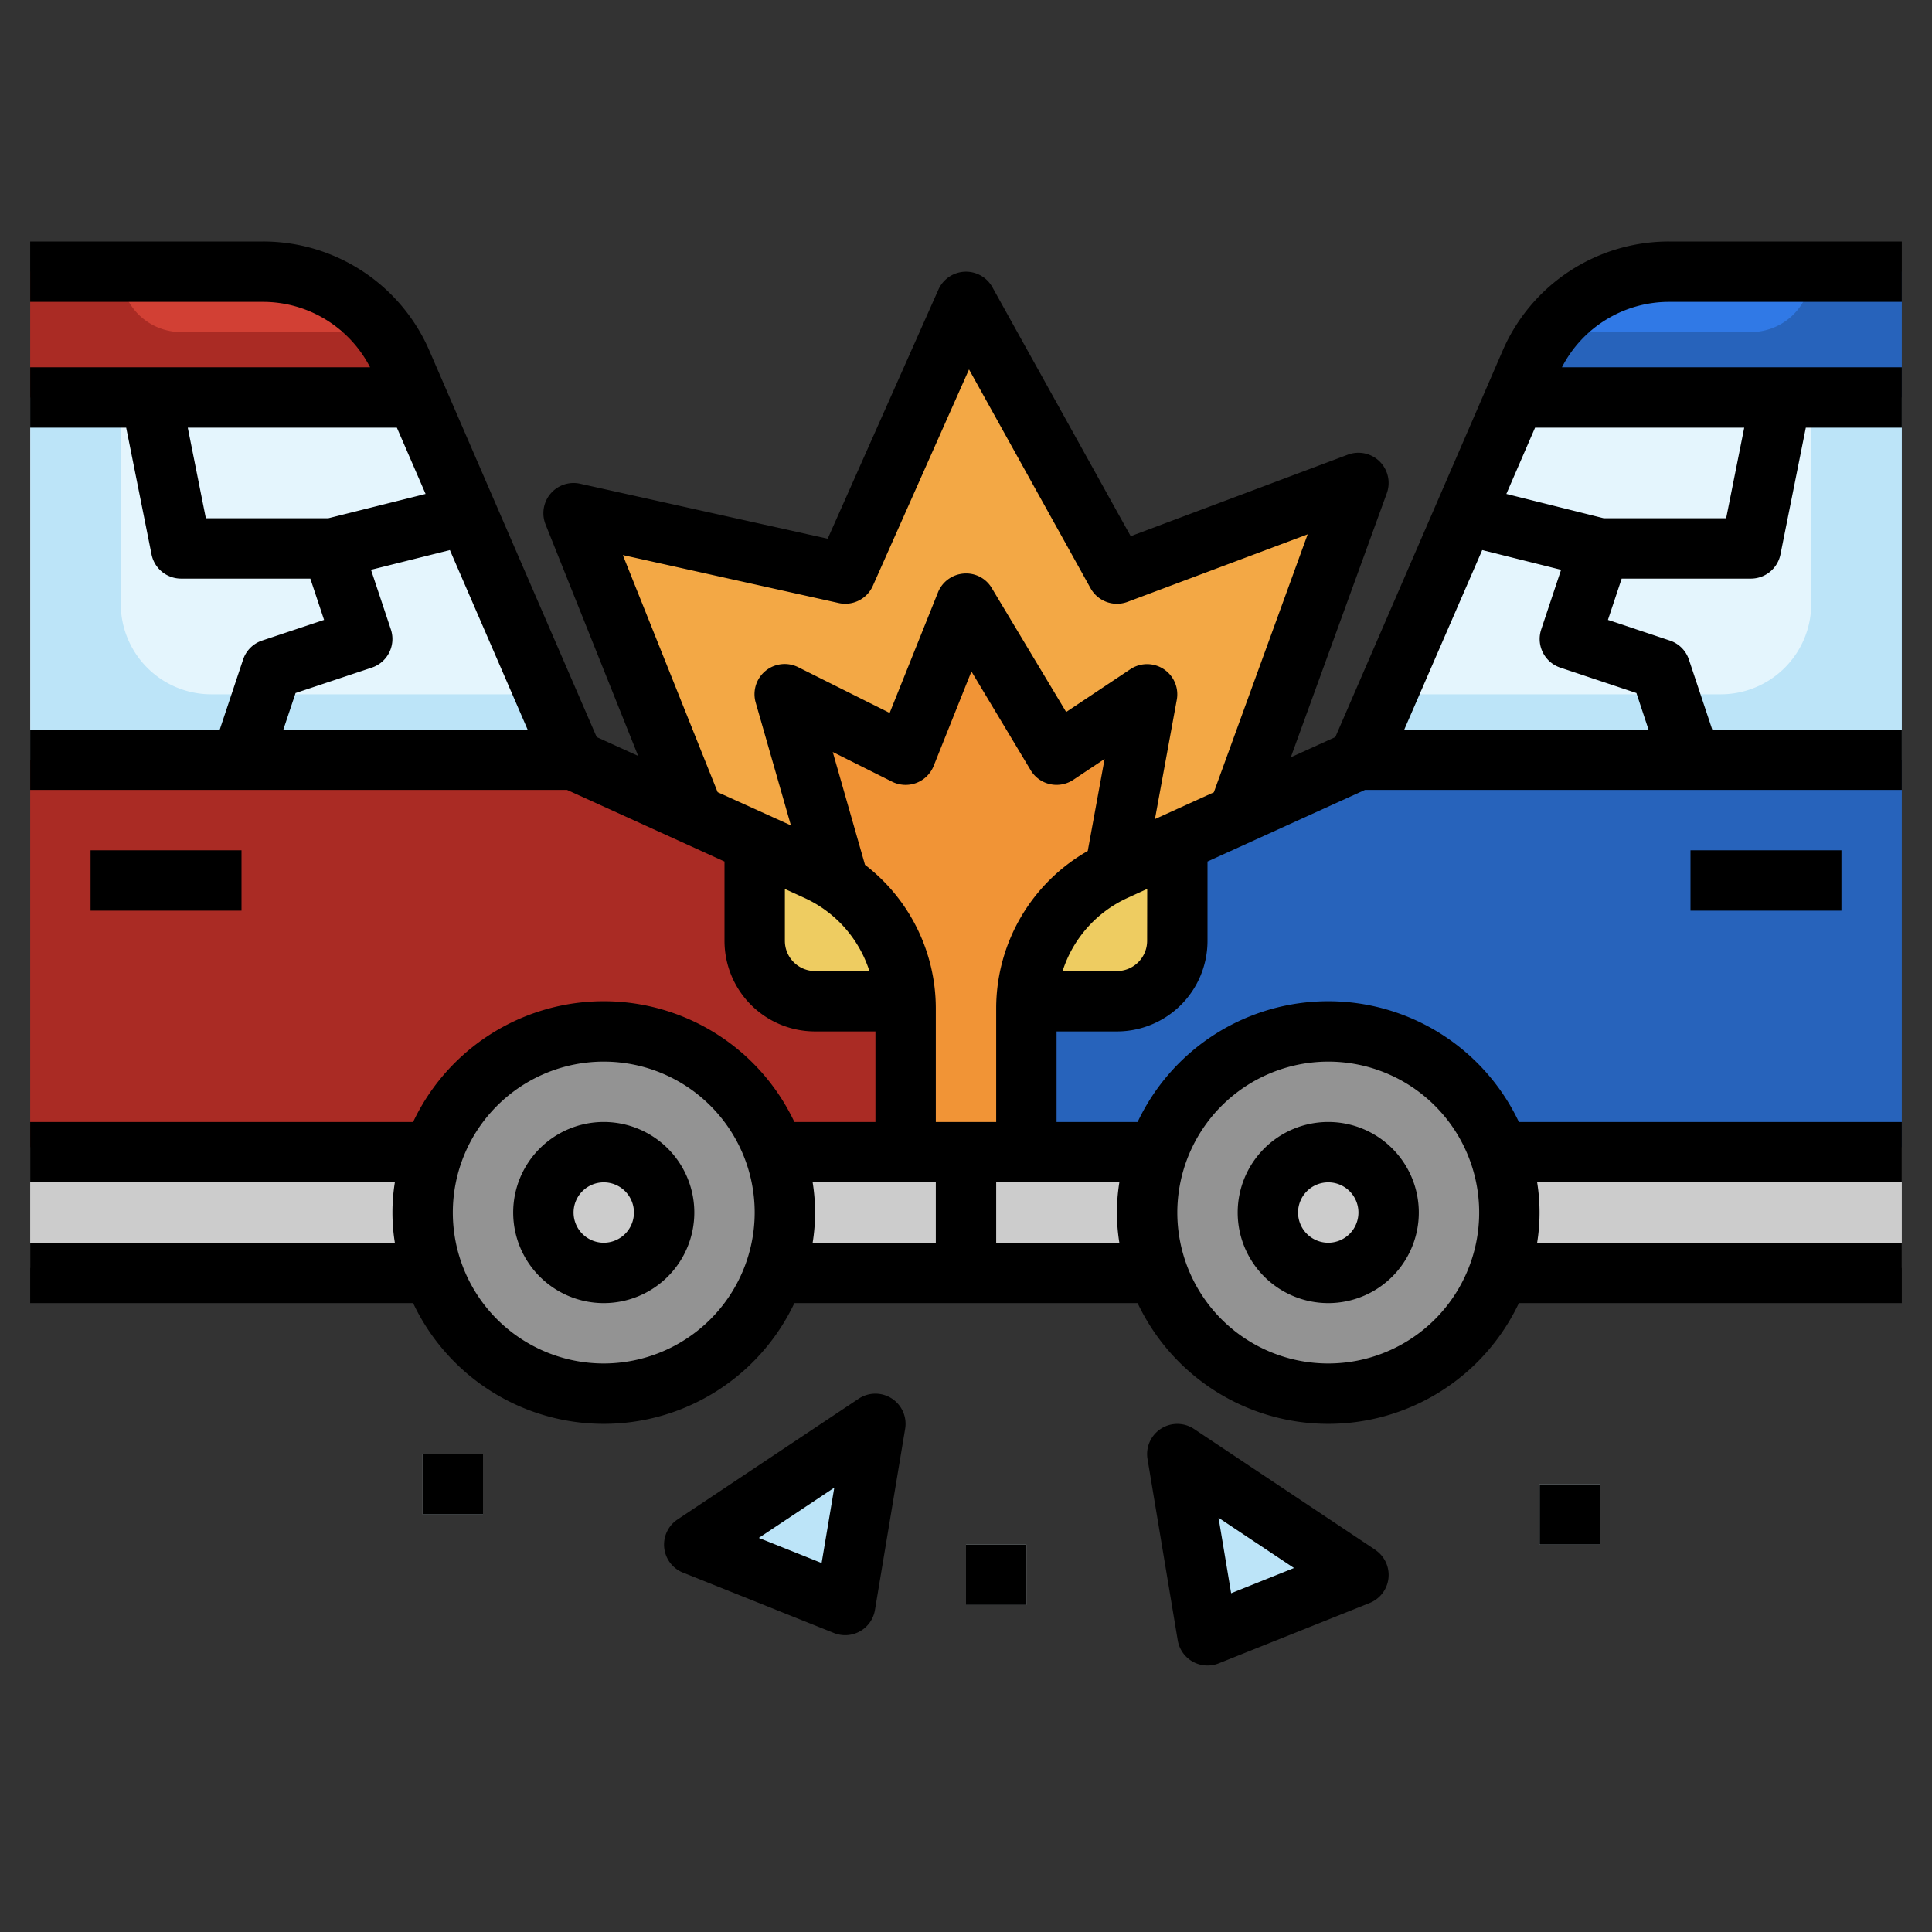 <?xml version="1.0" encoding="UTF-8"?> <svg xmlns="http://www.w3.org/2000/svg" id="Layer_3" height="512" viewBox="0 0 64 64" width="512" data-name="Layer 3"><rect x="0" y="0" width="64" height="64" fill="#333333" stroke="none"/><path d="m37 19-5-9-4 9-9-2 3.993 9.983 4.076 1.852a5 5 0 0 1 2.931 4.552v4.613h4v-4.613a5 5 0 0 1 2.931-4.552l4.075-1.852 3.994-10.983z" fill="#f3a845"></path><path d="m36.47 31.344 1.53-8.344-3 2-3-5-2 5-4-2 2.374 8.228v6.772h7.626z" fill="#f19436"></path><path d="m30 38v-4.613a5 5 0 0 0 -2.931-4.552l-8.069-3.667-5.695-13.155a5 5 0 0 0 -4.589-3.013h-7.716v29z" fill="#aa2b24"></path><path d="m19 25.168h-18v-12h12.804z" fill="#bce4f8"></path><path d="m13.8 13.168 4.261 9.832h-11.061a3 3 0 0 1 -3-3v-6.832z" fill="#e4f5fd"></path><path d="m12.7 11h-6.7a2 2 0 0 1 -2-2h4.716a4.991 4.991 0 0 1 3.984 2z" fill="#d24034"></path><path d="m1 38h31v4h-31z" fill="#ccc" transform="matrix(-1 0 0 -1 33 80)"></path><circle cx="20" cy="40" fill="#939393" r="6"></circle><path d="m27 33.168a2 2 0 0 1 -2-2v-3.268l2.069.94a4.994 4.994 0 0 1 2.915 4.333z" fill="#eecc61"></path><circle cx="20" cy="40" fill="#ccc" r="2"></circle><path d="m34 38v-4.613a5 5 0 0 1 2.931-4.552l8.069-3.667 5.7-13.155a5 5 0 0 1 4.584-3.013h7.716v29z" fill="#2763bb"></path><path d="m45 25.168h18v-12h-12.804z" fill="#bce4f8"></path><path d="m50.2 13.168-4.261 9.832h11.061a3 3 0 0 0 3-3v-6.832z" fill="#e4f5fd"></path><path d="m51.3 11h6.7a2 2 0 0 0 2-2h-4.716a4.991 4.991 0 0 0 -3.984 2z" fill="#3079e6"></path><path d="m32 38h31v4h-31z" fill="#ccc"></path><circle cx="44" cy="40" fill="#939393" r="6"></circle><path d="m37 33.168a2 2 0 0 0 2-2v-3.268l-2.069.94a4.994 4.994 0 0 0 -2.915 4.333z" fill="#eecc61"></path><circle cx="44" cy="40" fill="#ccc" r="2"></circle><path d="m23 51.168 6-4-1.001 5.999z" fill="#bce4f8"></path><path d="m45 52.169-6-4 1.001 5.999z" fill="#bce4f8"></path><g fill="#e4f5fd"><path d="m51 49.167h2v2h-2z"></path><path d="m32 51.167h2v2h-2z"></path><path d="m14 48.167h2v2h-2z"></path></g><path d="m20 37.167a3 3 0 1 0 3 3 3 3 0 0 0 -3-3zm0 4a1 1 0 1 1 1-1 1 1 0 0 1 -1 1z"></path><path d="m3 28.167h5v2h-5z"></path><path d="m55.284 10h7.716v-2h-7.716a6 6 0 0 0 -5.507 3.616l-5.542 12.8-1.476.671 3.18-8.746a1 1 0 0 0 -1.291-1.279l-7.192 2.7-4.582-8.248a1 1 0 0 0 -1.788.08l-3.668 8.252-8.2-1.822a1 1 0 0 0 -1.146 1.348l3.068 7.669-1.374-.624-5.542-12.8a6 6 0 0 0 -5.508-3.617h-7.716v2h7.716a3.99 3.99 0 0 1 3.543 2.167h-11.259v2h3.18l.84 4.2a1 1 0 0 0 .98.8h4.28l.455 1.368-2.051.684a.994.994 0 0 0 -.632.632l-.772 2.316h-6.28v2h17.784l5.216 2.372v2.628a3 3 0 0 0 3 3h2v3h-2.685a6.985 6.985 0 0 0 -12.63 0h-12.685v2h12.08a6.29 6.29 0 0 0 0 2h-12.08v2h12.685a6.985 6.985 0 0 0 12.63 0h11.37a6.985 6.985 0 0 0 12.63 0h12.685v-2h-12.08a6.29 6.29 0 0 0 0-2h12.08v-2h-12.685a6.985 6.985 0 0 0 -12.63 0h-2.685v-3h2a3 3 0 0 0 3-3v-2.628l5.216-2.372h17.784v-2h-6.28l-.772-2.316a.994.994 0 0 0 -.632-.632l-2.051-.684.455-1.368h4.28a1 1 0 0 0 .98-.8l.84-4.2h3.18v-2h-11.259a3.99 3.99 0 0 1 3.543-2.167zm-49.064 4.167h6.927l.951 2.195-3.221.805h-4.058zm3.571 8.791 2.525-.842a1 1 0 0 0 .632-1.265l-.658-1.976 2.613-.653 2.574 5.945h-8.09zm10.841-4.571 7.151 1.589a1 1 0 0 0 1.131-.57l3.186-7.168 4.026 7.248a1 1 0 0 0 1.226.451l5.966-2.237-3.108 8.546-1.951.887.724-3.953a1 1 0 0 0 -1.538-1.012l-2.127 1.418-2.461-4.1a.985.985 0 0 0 -.937-.486 1 1 0 0 0 -.849.625l-1.6 3.992-3.029-1.515a1 1 0 0 0 -1.409 1.17l1.167 4.07-2.427-1.1zm5.368 12.78v-1.719l.655.3a4.005 4.005 0 0 1 2.145 2.419h-1.8a1 1 0 0 1 -1-1zm-6 14a5 5 0 1 1 5-5 5.006 5.006 0 0 1 -5 5zm6.92-6h4.08v2h-4.08a6.29 6.29 0 0 0 0-2zm17.08-4a5 5 0 1 1 -5 5 5.006 5.006 0 0 1 5-5zm-6.92 6h-4.08v-2h4.08a6.29 6.29 0 0 0 0 2zm-6.08-4v-3.78a6 6 0 0 0 -2.346-4.739l-1.068-3.737 1.967.984a1 1 0 0 0 1.376-.523l1.251-3.129 1.963 3.272a1 1 0 0 0 1.412.317l1.036-.691-.558 3.049a6 6 0 0 0 -3.033 5.197v3.78zm7-6a1 1 0 0 1 -1 1h-1.8a4.005 4.005 0 0 1 2.148-2.421l.655-.3zm16.209-8.209.4 1.209h-8.09l2.581-5.945 2.613.653-.658 1.976a1 1 0 0 0 .632 1.265zm2.972-5.791h-4.058l-3.223-.805.951-2.195h6.929z"></path><path d="m44 43.167a3 3 0 1 0 -3-3 3 3 0 0 0 3 3zm0-4a1 1 0 1 1 -1 1 1 1 0 0 1 1-1z"></path><path d="m56 28.167h5v2h-5z"></path><path d="m29.543 46.328a1 1 0 0 0 -1.1.007l-6 4a1 1 0 0 0 .184 1.761l5 2a1 1 0 0 0 1.357-.764l1-6a1 1 0 0 0 -.441-1.004zm-2.326 5.449-2.08-.832 2.5-1.665z"></path><path d="m45.555 51.337-6-4a1 1 0 0 0 -1.541 1l1 6a1 1 0 0 0 1.357.764l5-2a1 1 0 0 0 .184-1.761zm-4.772 1.441-.417-2.5 2.5 1.664z"></path><path d="m51 49.167h2v2h-2z"></path><path d="m32 51.167h2v2h-2z"></path><path d="m14 48.167h2v2h-2z"></path></svg> 